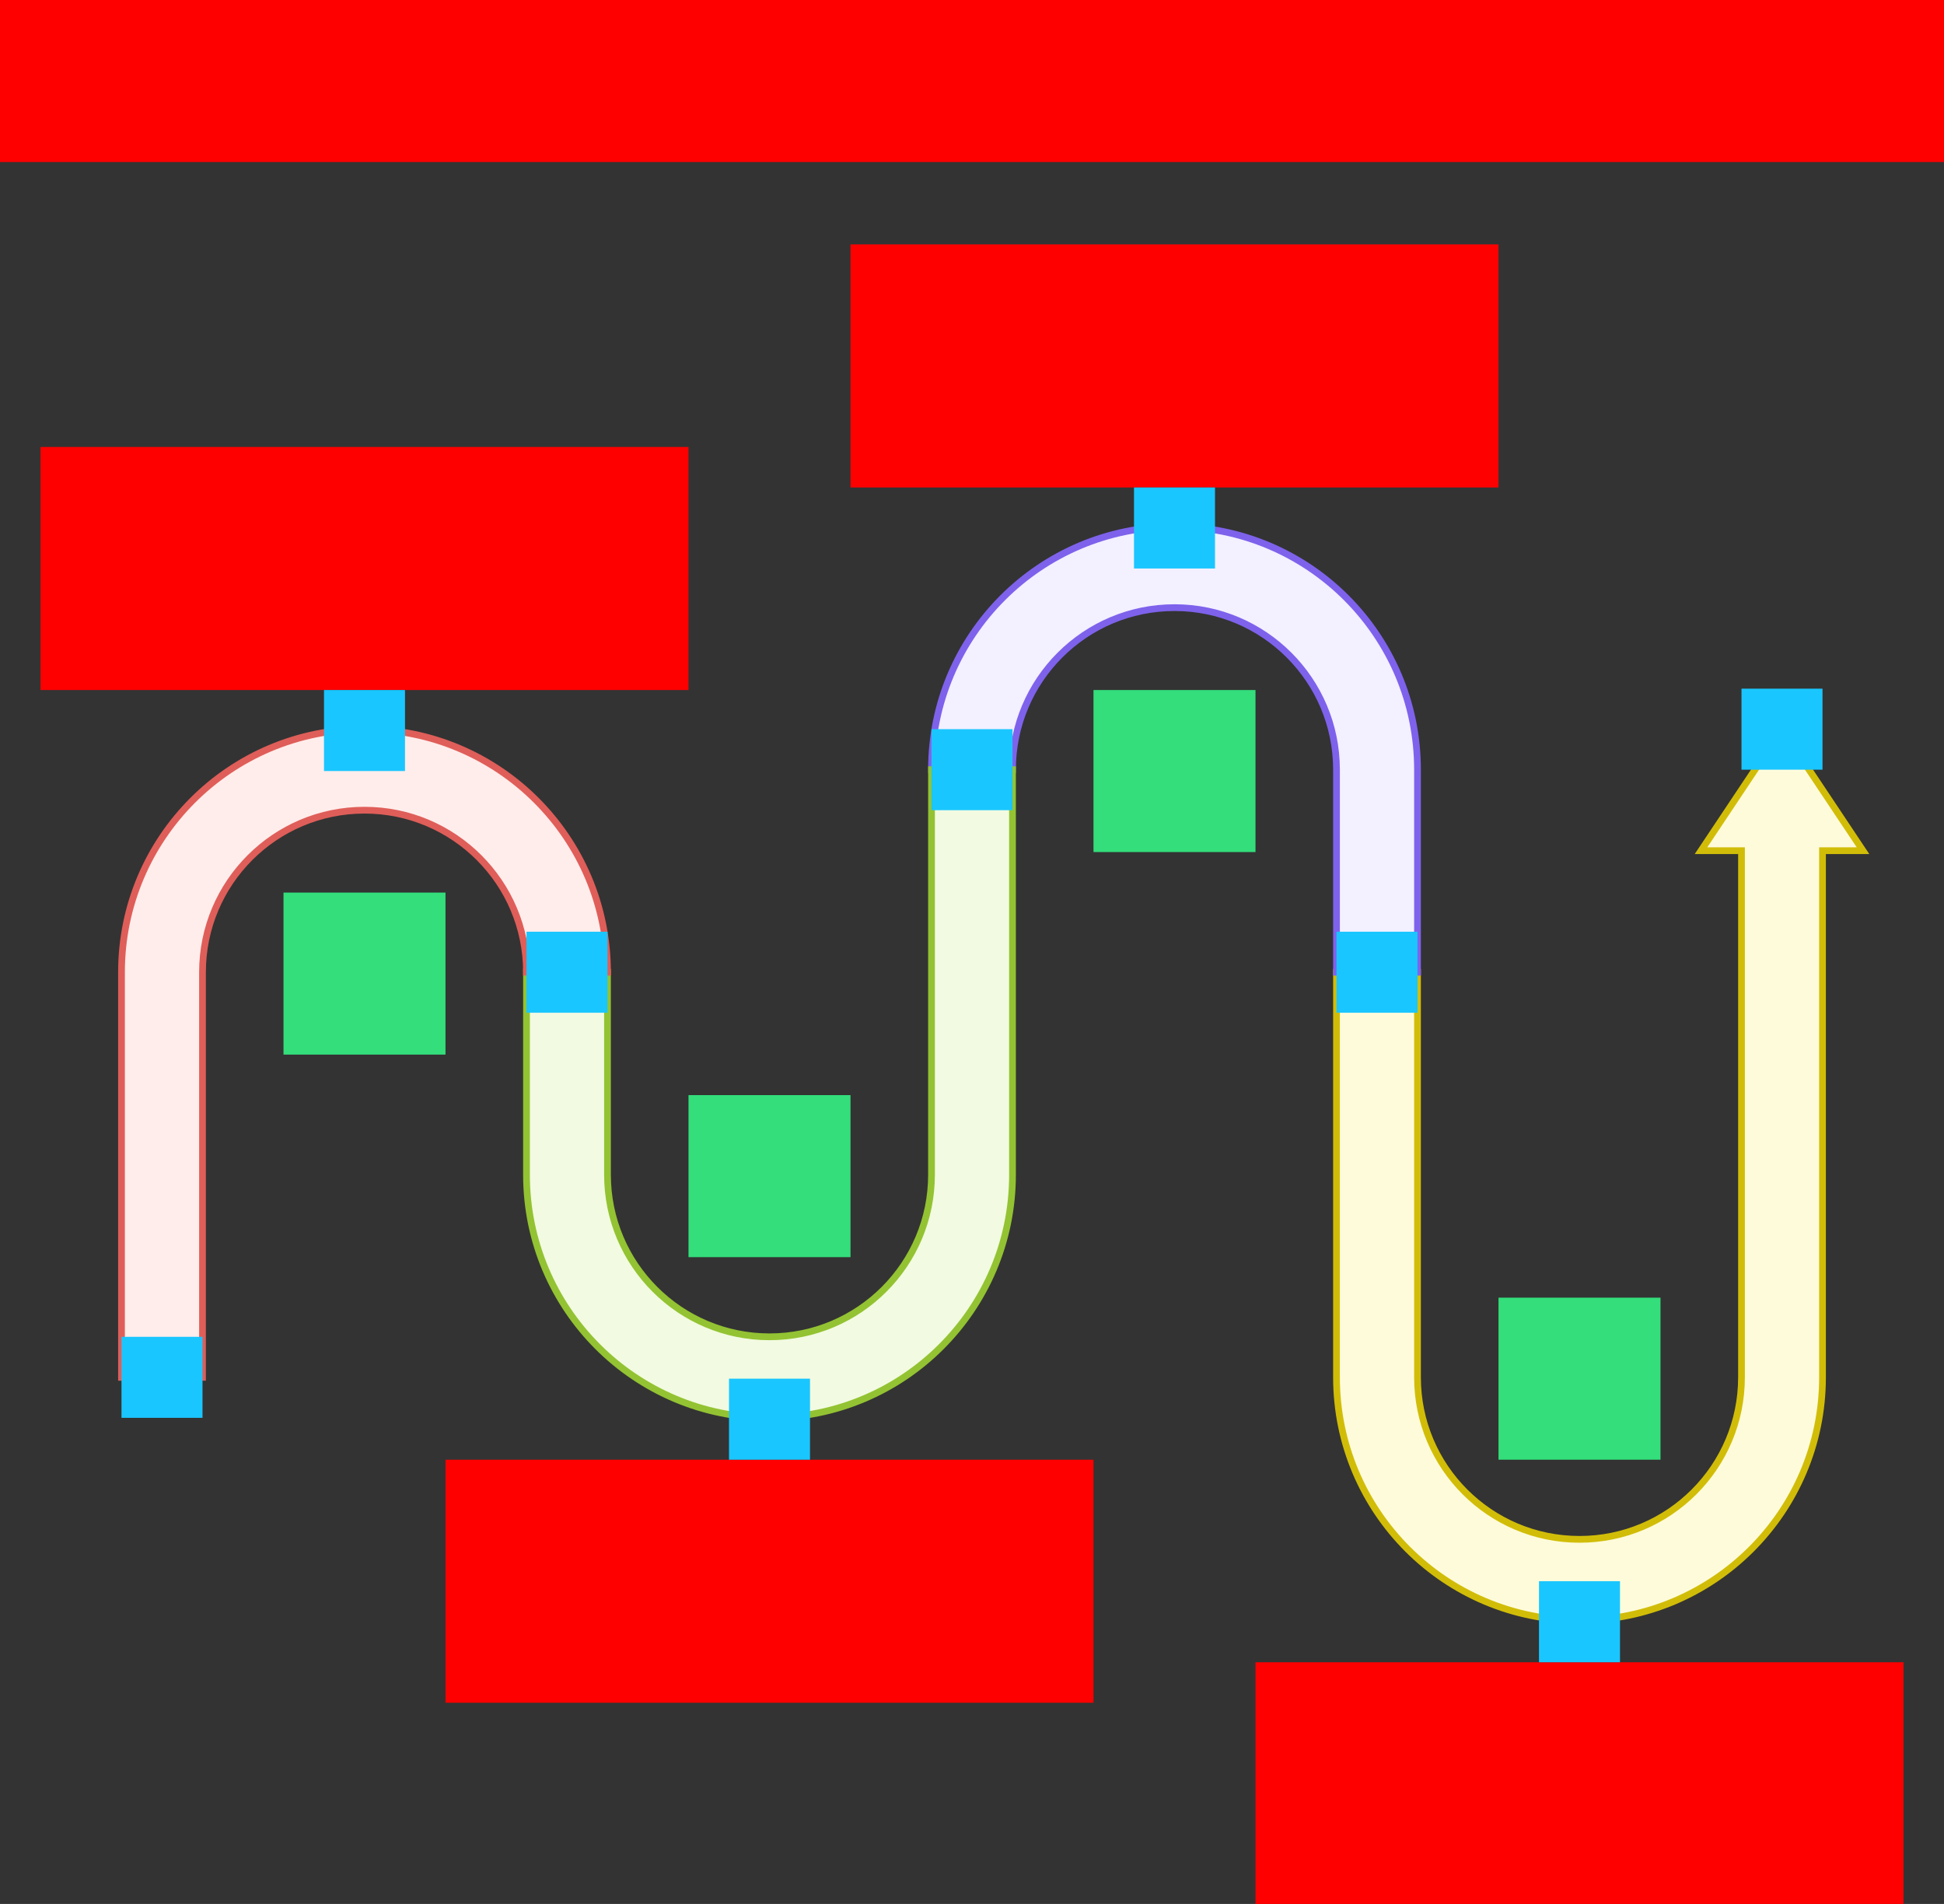 <svg xmlns="http://www.w3.org/2000/svg" width="576" height="564"><rect width="100%" height="100%" fill="#333333" stroke="none"/>    <g id="sequence-journey-bold-v2--family--4">        <g id="lines">            <g id="g-4">                <g id="cu" >                    <path id="Vector" transform="translate(396, 216)" fill="#fefbdb" d="M24 192 C24 218.51 45.49 240 72 240 C98.51 240 120 218.51 120 192 L120 36 L108 36 L132 0 L156 36 L144 36 L144 192 C144 231.764 111.764 264 72 264 C32.236 264 0 231.764 0 192 L0 132 L0 72 L24 72 L24 132 L24 192 Z"></path>
                    <path id="Vector_1" transform="translate(396, 216)" fill="none" stroke="#d1bd08" stroke-width="2" stroke-linejoin="miter" stroke-linecap="none" stroke-miterlimit="4"  d="M 24 192 C 24 218.51 45.49 240 72 240 C 98.51 240 120 218.51 120 192 L 120 36 L 108 36 L 132 0 L 156 36 L 144 36 L 144 192 C 144 231.764 111.764 264 72 264 C 32.236 264 0 231.764 0 192 L 0 72 L 24 72 L 24 192 Z"></path></g></g>
            <g id="g-3">                <g id="cu_1" >                    <path id="Vector_2" transform="translate(276, 156)" fill="#f3f0ff" d="M0 72 C0 32.236 32.236 0 72 0 C111.764 0 144 32.236 144 72 L144 132 L120 132 L120 72 C120 45.49 98.51 24 72 24 C45.49 24 24 45.49 24 72 L0 72 Z"></path>
                    <path id="Vector_3" transform="translate(276, 156)" fill="none" stroke="#7e62ec" stroke-width="2" stroke-linejoin="miter" stroke-linecap="none" stroke-miterlimit="4"  d="M 0 72 C 0 32.236 32.236 0 72 0 C 111.764 0 144 32.236 144 72 L 144 132 L 120 132 L 120 72 C 120 45.49 98.51 24 72 24 C 45.49 24 24 45.49 24 72 L 0 72 Z"></path></g></g>
            <g id="g-2">                <g id="cu_2" >                    <path id="Vector_4" transform="translate(156, 228)" fill="#f2fae1" d="M24 120 C24 146.51 45.49 168 72 168 C98.51 168 120 146.51 120 120 L120 60 L120 0 L144 0 L144 60 L144 120 C144 159.764 111.764 192 72 192 C32.236 192 0 159.764 0 120 L0 60 L24 60 L24 120 Z"></path>
                    <path id="Vector_5" transform="translate(156, 228)" fill="none" stroke="#93c332" stroke-width="2" stroke-linejoin="miter" stroke-linecap="none" stroke-miterlimit="4"  d="M 24 120 C 24 146.51 45.49 168 72 168 C 98.51 168 120 146.51 120 120 L 120 0 L 144 0 L 144 120 C 144 159.764 111.764 192 72 192 C 32.236 192 0 159.764 0 120 L 0 60 L 24 60 L 24 120 Z"></path></g></g>
            <g id="g-1">                <g id="cu_3" >                    <path id="Vector_6" transform="translate(36, 216)" fill="#ffedeb" d="M72 24 C45.49 24 24 45.49 24 72 L24 132 L24 192 L0 192 L0 132 L0 72 C0 32.236 32.236 0 72 0 C111.765 0 144 32.236 144 72 L120 72 C120 45.49 98.51 24 72 24 Z"></path>
                    <path id="Vector_7" transform="translate(36, 216)" fill="none" stroke="#df5e59" stroke-width="2" stroke-linejoin="miter" stroke-linecap="none" stroke-miterlimit="4"  d="M 72 24 C 45.49 24 24 45.49 24 72 L 24 192 L 0 192 L 0 72 C 0 32.236 32.236 0 72 0 C 111.764 0 144 32.236 144 72 L 120 72 C 120 45.49 98.51 24 72 24 Z"></path></g></g></g>
        <rect id="ic-cc-4" data-entity-classes="NotInside" fill="#33de7b1a" transform="matrix(1, 0, 0, -1, 444, 432.404)" width="48" height="48" rx="0" ry="0"></rect>
        <rect id="ic-cc-3" data-entity-classes="NotInside" fill="#33de7b1a" transform="matrix(1, 0, 0, -1, 324, 252.404)" width="48" height="48" rx="0" ry="0"></rect>
        <rect id="ic-cc-2" data-entity-classes="NotInside" fill="#33de7b1a" transform="matrix(1, 0, 0, -1, 204, 372.404)" width="48" height="48" rx="0" ry="0"></rect>
        <rect id="ic-cc-1" data-entity-classes="NotInside" fill="#33de7b1a" transform="matrix(1, 0, 0, -1, 84, 312.404)" width="48" height="48" rx="0" ry="0"></rect>
        <rect id="tx-ct-4" fill="#ff00001a" transform="translate(372, 492.404)" width="192" height="72" rx="0" ry="0"></rect>
        <rect id="tx-cb-3" fill="#ff00001a" transform="translate(252, 72.404)" width="192" height="72" rx="0" ry="0"></rect>
        <rect id="tx-ct-2" fill="#ff00001a" transform="translate(132, 432.404)" width="192" height="72" rx="0" ry="0"></rect>
        <rect id="tx-cb-1" fill="#ff00001a" transform="translate(12, 132.404)" width="192" height="72" rx="0" ry="0"></rect>
        <rect id="tx-cb-title" data-entity-classes="Title" fill="#ff00001a" width="576" height="48" rx="0" ry="0"></rect>
        <rect id="bt-cc-remove-4" fill="#1ac6ff33" transform="translate(455.998, 468.404)" width="24" height="24" rx="0" ry="0"></rect>
        <rect id="bt-cc-remove-3" fill="#1ac6ff33" transform="translate(336, 144.404)" width="24" height="24" rx="0" ry="0"></rect>
        <rect id="bt-cc-remove-2" fill="#1ac6ff33" transform="translate(216, 408.404)" width="24" height="24" rx="0" ry="0"></rect>
        <rect id="bt-cc-remove-1" fill="#1ac6ff33" transform="translate(95.998, 204.404)" width="24" height="24" rx="0" ry="0"></rect>
        <rect id="bt-cc-add-5" fill="#1ac6ff33" transform="translate(516, 204)" width="24" height="24" rx="0" ry="0"></rect>
        <rect id="bt-cc-add-4" fill="#1ac6ff33" transform="translate(396, 276)" width="24" height="24" rx="0" ry="0"></rect>
        <rect id="bt-cc-add-3" fill="#1ac6ff33" transform="translate(276, 216)" width="24" height="24" rx="0" ry="0"></rect>
        <rect id="bt-cc-add-2" fill="#1ac6ff33" transform="translate(156, 276)" width="24" height="24" rx="0" ry="0"></rect>
        <rect id="bt-cc-add-1" fill="#1ac6ff33" transform="translate(36, 396)" width="24" height="24" rx="0" ry="0"></rect></g></svg>